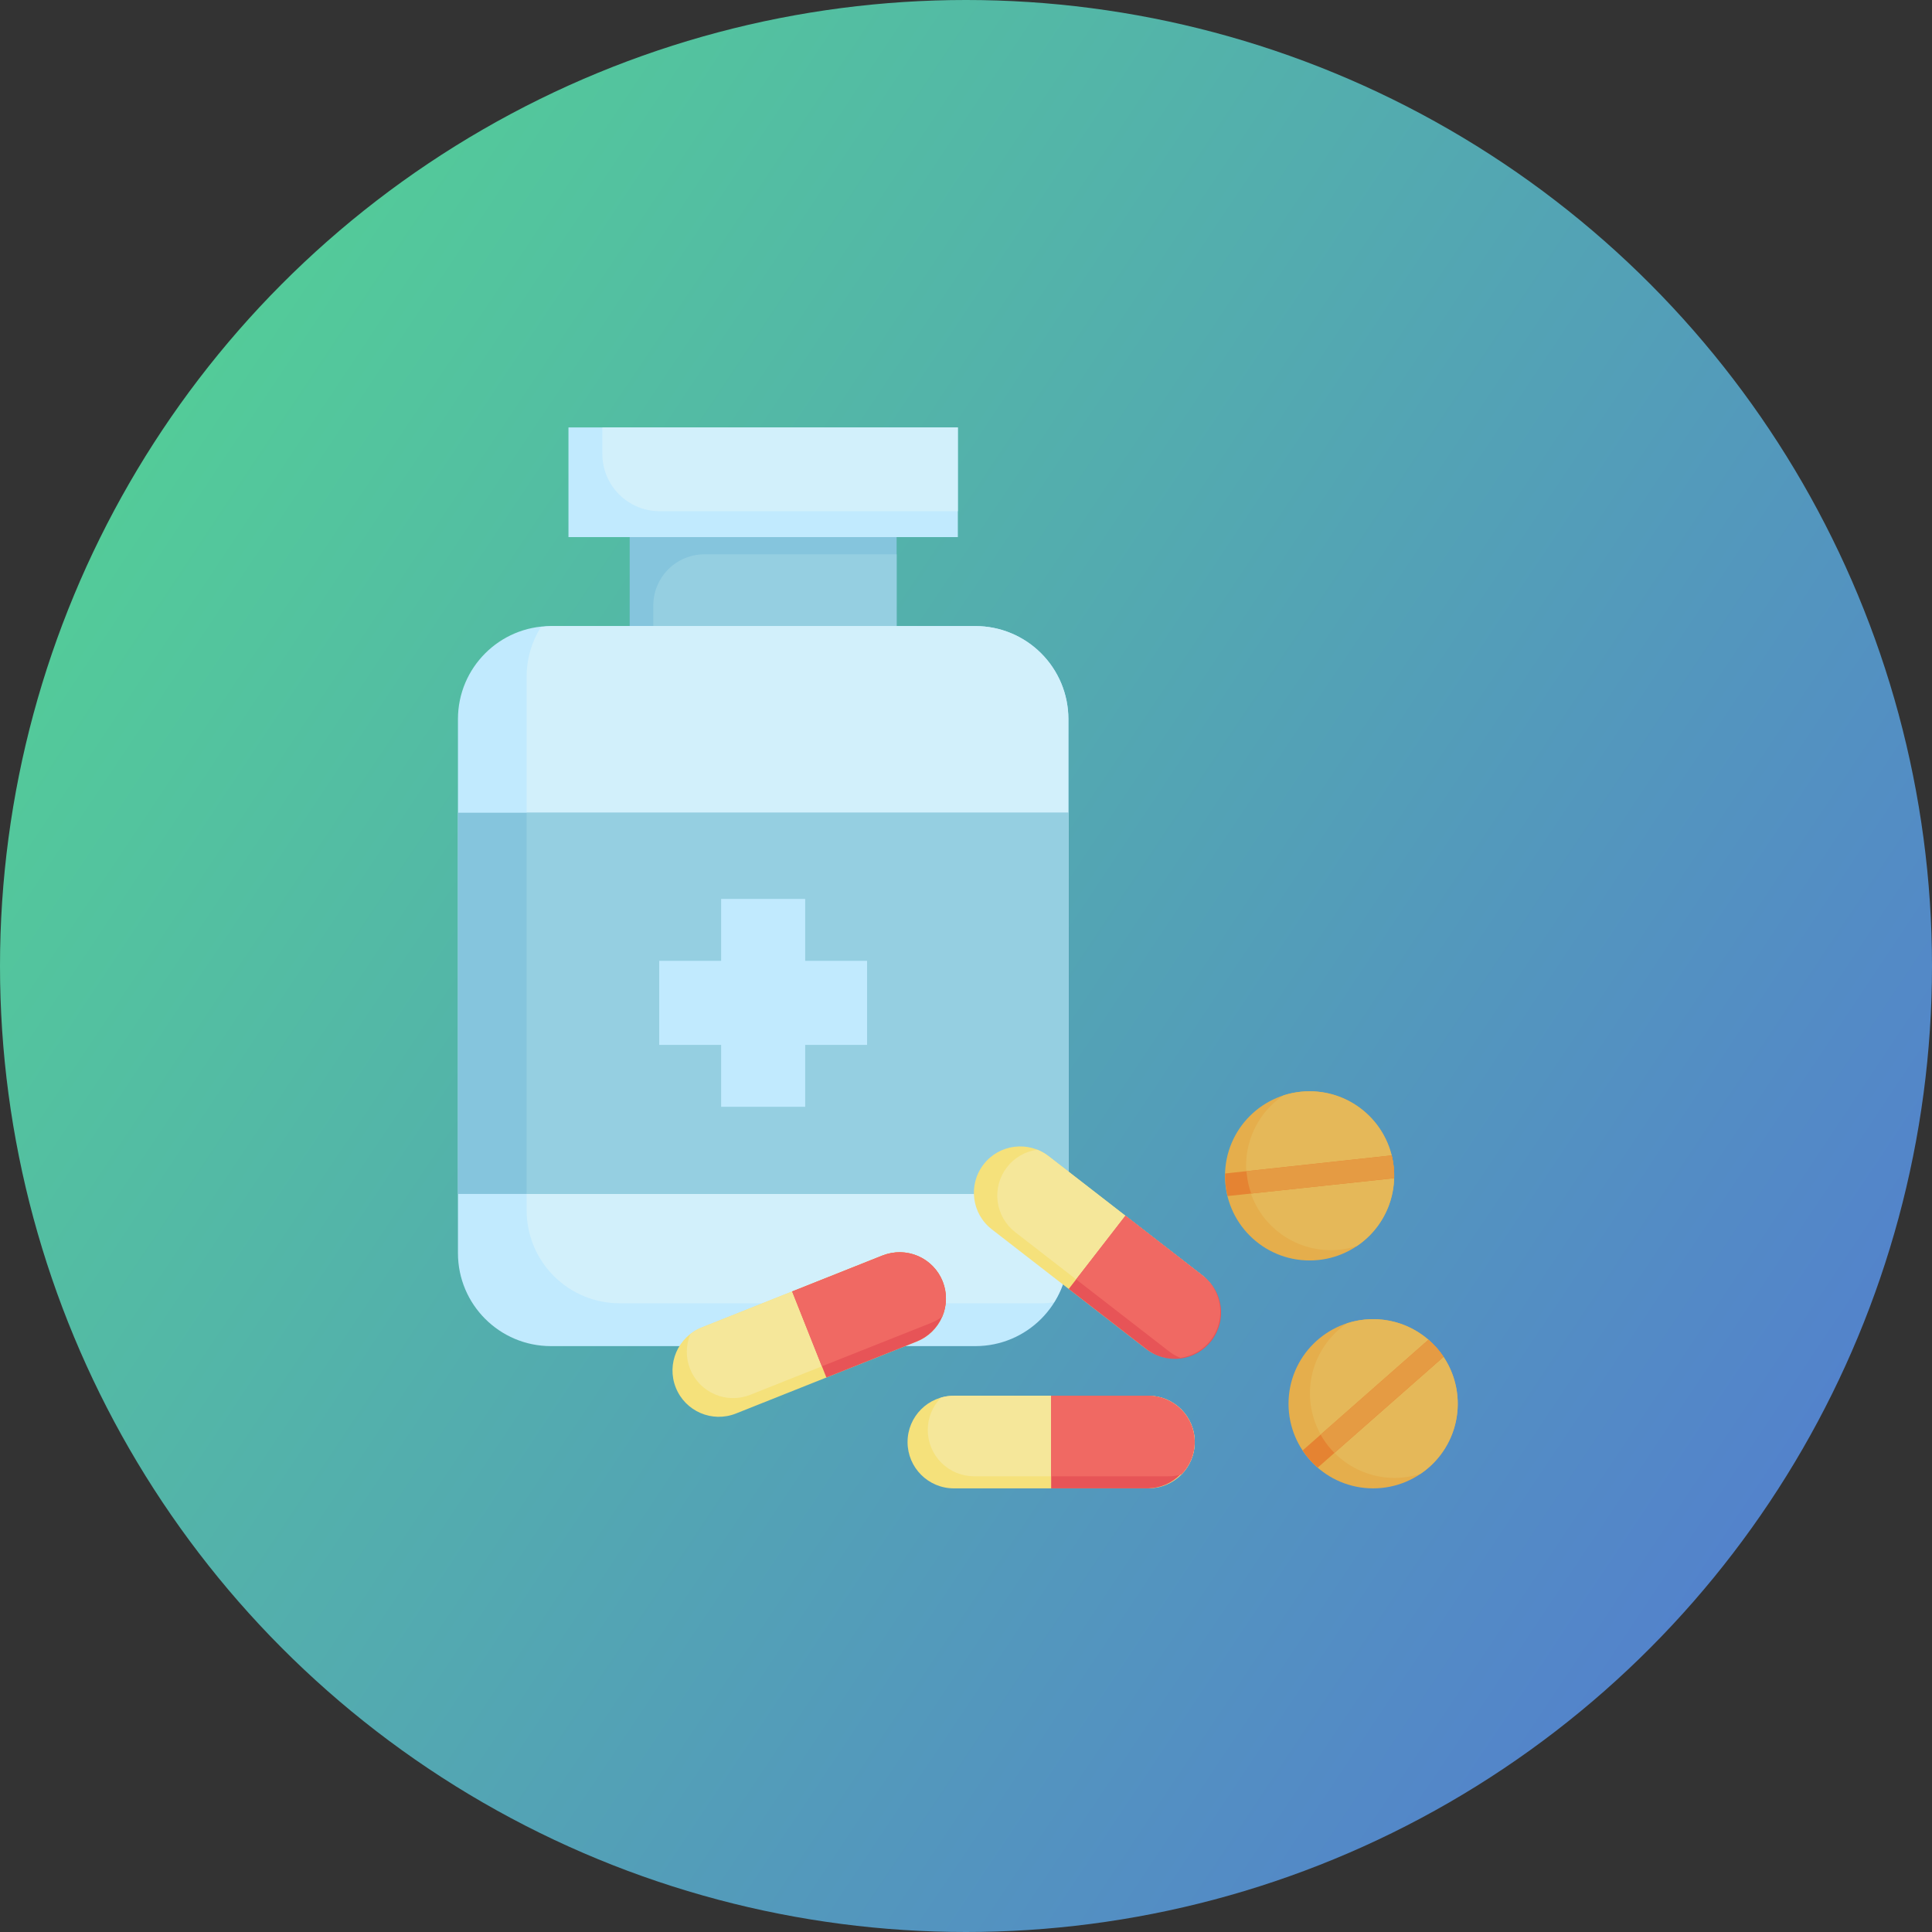 <svg width="80" height="80" viewBox="0 0 80 80" fill="none" xmlns="http://www.w3.org/2000/svg">
<rect x="0" y="0" width="80" height="80" fill="#333333" stroke="none"/>
<circle cx="40" cy="40" r="40" fill="url(#paint0_linear_1203_11993)"/>
<path d="M37.127 21.999H26.074V26.164H37.127V21.999Z" fill="#85C5DD"/>
<path d="M37.128 26.165V22.953H29.169C28.608 22.953 28.069 23.176 27.672 23.573C27.275 23.97 27.052 24.508 27.052 25.07V26.165H37.128Z" fill="#95CFE1"/>
<path d="M40.388 25.925H22.814C20.687 25.925 18.963 27.649 18.963 29.776V51.889C18.963 54.016 20.687 55.74 22.814 55.74H40.388C42.515 55.74 44.239 54.016 44.239 51.889V29.776C44.239 27.649 42.515 25.925 40.388 25.925Z" fill="#C1EAFE"/>
<path d="M40.388 25.924H22.814C22.674 25.93 22.536 25.945 22.398 25.966C22.012 26.576 21.807 27.282 21.807 28.003V50.116C21.807 51.137 22.212 52.117 22.934 52.839C23.657 53.561 24.636 53.967 25.657 53.967H43.23C43.369 53.961 43.508 53.947 43.645 53.925C44.032 53.316 44.238 52.61 44.24 51.888V29.776C44.24 29.27 44.14 28.769 43.947 28.301C43.753 27.834 43.469 27.409 43.112 27.052C42.754 26.694 42.329 26.41 41.862 26.217C41.395 26.023 40.894 25.924 40.388 25.924Z" fill="#D2F0FB"/>
<path d="M44.239 33.653H18.963V49.438H44.239V33.653Z" fill="#85C5DD"/>
<path d="M44.239 33.653H21.804V49.438H44.239V33.653Z" fill="#95CFE1"/>
<path d="M39.662 17.699H23.539V22.24H39.662V17.699Z" fill="#C1EAFE"/>
<path d="M27.31 21.167H39.662V17.699H24.942V18.799C24.942 19.427 25.192 20.029 25.636 20.474C26.08 20.918 26.682 21.167 27.31 21.167Z" fill="#D2F0FB"/>
<path d="M36.542 51.987L29.055 54.968C28.071 55.359 27.591 56.474 27.983 57.458L27.983 57.458C28.375 58.442 29.489 58.922 30.473 58.531L37.96 55.55C38.944 55.159 39.424 54.044 39.032 53.06L39.032 53.059C38.641 52.076 37.526 51.596 36.542 51.987Z" fill="#F5E17B"/>
<path d="M36.545 51.987L29.055 54.969C28.888 55.036 28.731 55.126 28.589 55.236C28.394 55.699 28.389 56.22 28.576 56.686C28.669 56.919 28.807 57.133 28.983 57.313C29.158 57.493 29.368 57.637 29.599 57.736C29.83 57.836 30.078 57.889 30.33 57.892C30.582 57.895 30.831 57.849 31.065 57.756L38.553 54.78C38.72 54.714 38.877 54.624 39.019 54.514C39.214 54.051 39.219 53.53 39.032 53.063C38.845 52.591 38.477 52.212 38.011 52.011C37.545 51.809 37.017 51.801 36.545 51.987Z" fill="#F5E79A"/>
<path d="M36.545 51.987L32.802 53.477L34.219 57.04L37.962 55.55C38.434 55.362 38.813 54.994 39.014 54.527C39.215 54.06 39.222 53.533 39.035 53.06C38.847 52.588 38.479 52.209 38.012 52.008C37.545 51.807 37.017 51.8 36.545 51.987Z" fill="#E75457"/>
<path d="M36.545 51.987L32.802 53.477L34.03 56.576L38.553 54.78C38.72 54.714 38.877 54.624 39.019 54.514C39.165 54.166 39.205 53.782 39.134 53.411C39.063 53.04 38.884 52.698 38.619 52.429C38.355 52.159 38.016 51.974 37.647 51.896C37.277 51.818 36.893 51.852 36.542 51.991L36.545 51.987Z" fill="#F06963"/>
<path d="M47.556 57.795H39.497C38.438 57.795 37.58 58.653 37.58 59.712V59.713C37.58 60.771 38.438 61.63 39.497 61.63H47.556C48.614 61.63 49.473 60.771 49.473 59.713V59.712C49.473 58.653 48.614 57.795 47.556 57.795Z" fill="#F5E17B"/>
<path d="M47.556 57.795H39.497C39.317 57.795 39.138 57.82 38.965 57.87C38.613 58.228 38.416 58.71 38.417 59.212C38.417 59.464 38.467 59.713 38.563 59.946C38.659 60.178 38.8 60.39 38.978 60.568C39.156 60.746 39.368 60.887 39.6 60.984C39.833 61.08 40.082 61.13 40.334 61.13H48.392C48.572 61.13 48.751 61.105 48.924 61.054C49.276 60.696 49.473 60.214 49.473 59.712C49.472 59.203 49.27 58.716 48.911 58.356C48.551 57.997 48.064 57.795 47.556 57.795Z" fill="#F5E79A"/>
<path d="M47.556 57.795H43.526V61.63H47.556C48.057 61.618 48.534 61.411 48.884 61.053C49.235 60.695 49.431 60.213 49.431 59.712C49.431 59.211 49.235 58.73 48.884 58.371C48.534 58.013 48.057 57.806 47.556 57.795Z" fill="#E75457"/>
<path d="M47.556 57.795H43.526V61.13H48.392C48.572 61.13 48.751 61.104 48.924 61.054C49.188 60.785 49.367 60.443 49.438 60.072C49.509 59.702 49.469 59.318 49.323 58.97C49.177 58.622 48.931 58.325 48.617 58.115C48.302 57.906 47.933 57.795 47.556 57.795Z" fill="#F06963"/>
<path d="M56.859 61.63C58.793 61.63 60.362 60.061 60.362 58.126C60.362 56.192 58.793 54.623 56.859 54.623C54.924 54.623 53.355 56.192 53.355 58.126C53.355 60.061 54.924 61.63 56.859 61.63Z" fill="#E5AE4C"/>
<path d="M54.228 52.193C56.163 52.193 57.732 50.625 57.732 48.69C57.732 46.755 56.163 45.187 54.228 45.187C52.294 45.187 50.725 46.755 50.725 48.69C50.725 50.625 52.294 52.193 54.228 52.193Z" fill="#E5AE4C"/>
<path d="M59.49 55.814C59.038 55.3 58.447 54.93 57.788 54.749C57.129 54.568 56.431 54.583 55.781 54.793C55.659 54.875 55.542 54.965 55.432 55.063C54.827 55.595 54.424 56.319 54.29 57.114C54.157 57.908 54.301 58.724 54.7 59.425C55.098 60.125 55.725 60.667 56.476 60.959C57.227 61.251 58.056 61.275 58.823 61.027C58.944 60.944 59.061 60.854 59.171 60.758C59.869 60.144 60.295 59.279 60.355 58.352C60.414 57.424 60.103 56.511 59.49 55.814ZM57.707 48.317C57.658 47.86 57.519 47.416 57.299 47.013C57.079 46.609 56.781 46.252 56.423 45.964C56.065 45.675 55.653 45.459 55.212 45.33C54.771 45.2 54.308 45.159 53.851 45.208C53.61 45.234 53.373 45.284 53.143 45.358C52.443 45.831 51.937 46.541 51.718 47.358C51.5 48.174 51.584 49.042 51.956 49.801C52.327 50.56 52.96 51.16 53.738 51.489C54.516 51.819 55.387 51.856 56.191 51.593C56.717 51.237 57.137 50.743 57.404 50.166C57.671 49.589 57.776 48.949 57.707 48.317Z" fill="#E5B859"/>
<path d="M57.729 48.787C57.734 48.629 57.728 48.471 57.711 48.314C57.694 48.155 57.666 47.997 57.628 47.842L50.731 48.592C50.727 48.748 50.733 48.904 50.749 49.059C50.766 49.216 50.794 49.373 50.832 49.526L57.729 48.787Z" fill="#E58332"/>
<path d="M57.707 48.317C57.69 48.158 57.663 48 57.624 47.845L51.615 48.498C51.615 48.541 51.619 48.584 51.627 48.628C51.656 48.899 51.717 49.166 51.808 49.422L57.726 48.784C57.73 48.628 57.724 48.472 57.707 48.317Z" fill="#E59B43"/>
<path d="M27.297 39.786H29.861V37.223H33.341V39.786H35.904V43.267H33.341V45.83H29.861V43.267H27.297V39.786Z" fill="#C1EAFE"/>
<path d="M59.149 55.476L53.939 60.061C54.027 60.194 54.124 60.32 54.228 60.439C54.332 60.557 54.444 60.669 54.563 60.772L59.774 56.185C59.688 56.055 59.593 55.931 59.491 55.814C59.385 55.693 59.271 55.581 59.149 55.476Z" fill="#E58332"/>
<path d="M59.49 55.814C59.384 55.693 59.27 55.581 59.149 55.476L54.684 59.404C54.804 59.619 54.947 59.821 55.11 60.007C55.156 60.059 55.204 60.11 55.255 60.16L59.769 56.185C59.685 56.055 59.591 55.931 59.49 55.814Z" fill="#E59B43"/>
<path d="M49.787 52.81L43.418 47.873C42.581 47.224 41.377 47.377 40.729 48.213L40.728 48.214C40.08 49.051 40.232 50.255 41.069 50.904L47.438 55.841C48.275 56.489 49.479 56.337 50.127 55.5L50.128 55.5C50.776 54.663 50.624 53.459 49.787 52.81Z" fill="#F5E17B"/>
<path d="M49.787 52.81L43.419 47.873C43.277 47.763 43.12 47.673 42.953 47.607C42.455 47.674 42.004 47.934 41.696 48.331C41.385 48.733 41.246 49.243 41.31 49.747C41.374 50.252 41.636 50.71 42.038 51.022L48.406 55.958C48.548 56.068 48.705 56.158 48.872 56.225C49.37 56.158 49.821 55.898 50.128 55.5C50.282 55.301 50.396 55.074 50.462 54.831C50.529 54.588 50.547 54.334 50.515 54.085C50.483 53.835 50.403 53.594 50.278 53.375C50.153 53.156 49.986 52.965 49.787 52.81Z" fill="#F5E79A"/>
<path d="M49.787 52.81L46.603 50.34L44.254 53.373L47.438 55.841C47.636 56.002 47.864 56.121 48.11 56.192C48.355 56.263 48.611 56.285 48.865 56.255C49.119 56.226 49.364 56.146 49.586 56.021C49.808 55.895 50.003 55.727 50.16 55.525C50.316 55.324 50.431 55.093 50.497 54.846C50.563 54.6 50.579 54.342 50.544 54.09C50.509 53.837 50.425 53.593 50.295 53.374C50.165 53.154 49.992 52.962 49.787 52.81Z" fill="#E75457"/>
<path d="M49.787 52.81L46.603 50.34L44.56 52.976L48.406 55.956C48.548 56.067 48.705 56.156 48.872 56.223C49.246 56.172 49.597 56.011 49.88 55.762C50.163 55.512 50.367 55.185 50.464 54.82C50.562 54.455 50.55 54.07 50.429 53.712C50.309 53.354 50.086 53.04 49.787 52.809V52.81Z" fill="#F06963"/>
<defs>
<linearGradient id="paint0_linear_1203_11993" x1="9.128" y1="14.228" x2="75.436" y2="58.523" gradientUnits="userSpaceOnUse">
<stop stop-color="#53CB99"/>
<stop offset="1" stop-color="#5383CB"/>
</linearGradient>
</defs>
</svg>
